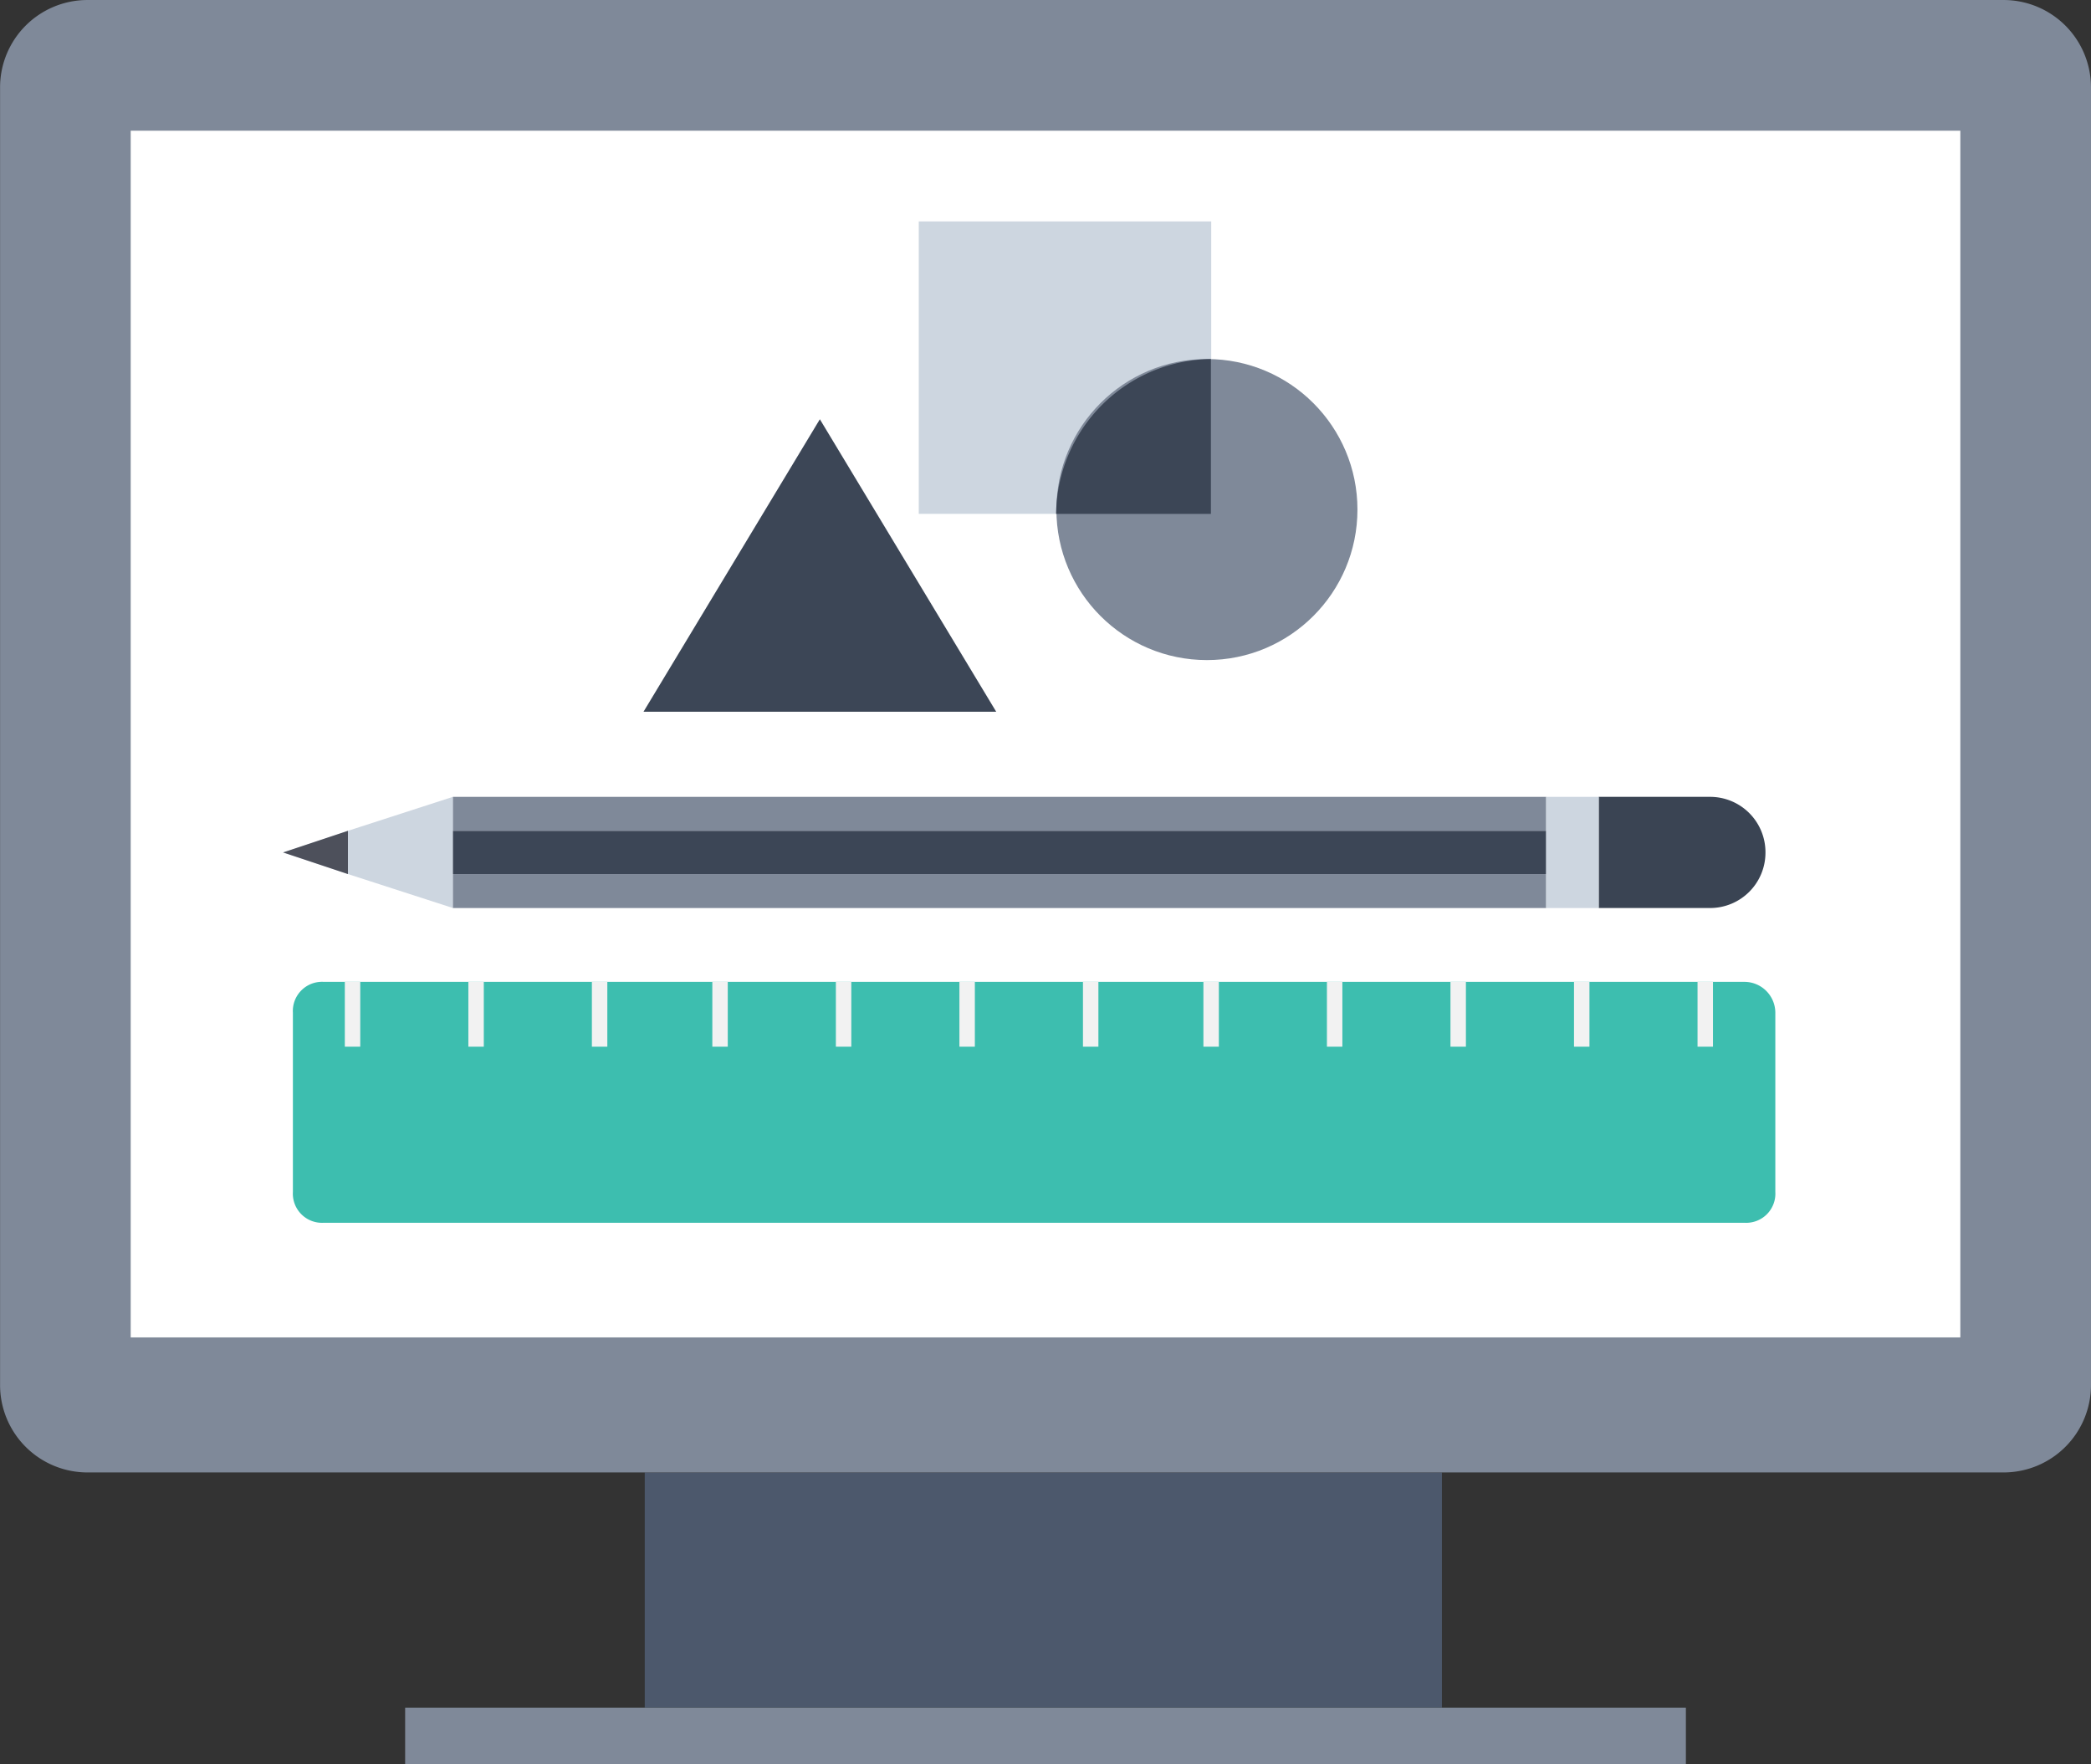 <svg xmlns="http://www.w3.org/2000/svg" width="118.259" height="99.781" viewBox="0 0 118.259 99.781">
  <rect x="0" y="0" width="118.259" height="99.781" fill="#333333" stroke="none"/>
  <g id="Group_738" data-name="Group 738" transform="translate(-776.497 -1191.314)">
    <rect id="Rectangle_730" data-name="Rectangle 730" width="45.086" height="13.304" transform="translate(812.961 1274.589)" fill="#4c586c"/>
    <rect id="Rectangle_731" data-name="Rectangle 731" width="72.434" height="3.203" transform="translate(799.41 1287.893)" fill="#7f8999"/>
    <path id="Path_2106" data-name="Path 2106" d="M1468.27,3710.586h-108.4a4.942,4.942,0,0,0-4.927,4.927v73.419a4.942,4.942,0,0,0,4.927,4.927h108.4a4.942,4.942,0,0,0,4.927-4.927v-73.419A4.942,4.942,0,0,0,1468.27,3710.586Z" transform="translate(-578.442 -2519.271)" fill="#7f8999"/>
    <rect id="Rectangle_733" data-name="Rectangle 733" width="103.477" height="68.245" transform="translate(783.889 1198.706)" fill="#fff"/>
    <path id="Path_2107" data-name="Path 2107" d="M1507.287,3946.086H1426.94a1.651,1.651,0,0,0-1.747,1.747v10.131a1.65,1.65,0,0,0,1.747,1.747h80.347a1.65,1.65,0,0,0,1.747-1.747v-10.131A1.751,1.751,0,0,0,1507.287,3946.086Z" transform="translate(-632.131 -2699.243)" fill="#3dbeaf"/>
    <g id="Group_660" data-name="Group 660" transform="translate(795.999 1246.842)">
      <rect id="Rectangle_734" data-name="Rectangle 734" width="0.873" height="3.668" transform="translate(0 0)" fill="#f2f2f2"/>
      <rect id="Rectangle_735" data-name="Rectangle 735" width="0.873" height="3.668" transform="translate(6.987 0)" fill="#f2f2f2"/>
      <rect id="Rectangle_736" data-name="Rectangle 736" width="0.873" height="3.668" transform="translate(13.973 0)" fill="#f2f2f2"/>
      <rect id="Rectangle_737" data-name="Rectangle 737" width="0.873" height="3.668" transform="translate(20.785 0)" fill="#f2f2f2"/>
      <rect id="Rectangle_738" data-name="Rectangle 738" width="0.873" height="3.668" transform="translate(27.772 0)" fill="#f2f2f2"/>
      <rect id="Rectangle_739" data-name="Rectangle 739" width="0.873" height="3.668" transform="translate(34.759 0)" fill="#f2f2f2"/>
      <rect id="Rectangle_740" data-name="Rectangle 740" width="0.873" height="3.668" transform="translate(41.746 0)" fill="#f2f2f2"/>
      <rect id="Rectangle_741" data-name="Rectangle 741" width="0.873" height="3.668" transform="translate(48.558 0)" fill="#f2f2f2"/>
      <rect id="Rectangle_742" data-name="Rectangle 742" width="0.873" height="3.668" transform="translate(55.544 0)" fill="#f2f2f2"/>
      <rect id="Rectangle_743" data-name="Rectangle 743" width="0.873" height="3.668" transform="translate(62.531 0)" fill="#f2f2f2"/>
      <rect id="Rectangle_744" data-name="Rectangle 744" width="0.873" height="3.668" transform="translate(69.518 0)" fill="#f2f2f2"/>
      <rect id="Rectangle_745" data-name="Rectangle 745" width="0.873" height="3.668" transform="translate(76.504 0)" fill="#f2f2f2"/>
    </g>
    <path id="Path_2108" data-name="Path 2108" d="M1747.837,3904.857h0a3.131,3.131,0,0,0-3.144-3.144h-6.288V3908h6.288A3.131,3.131,0,0,0,1747.837,3904.857Z" transform="translate(-871.492 -2665.333)" fill="#3a4453"/>
    <path id="Path_2109" data-name="Path 2109" d="M1432.437,3901.713V3908l-5.938-1.921-3.668-1.223,3.668-1.222Z" transform="translate(-630.325 -2665.333)" fill="#cdd6e0"/>
    <path id="Path_2110" data-name="Path 2110" d="M1426.5,3909.862v2.446l-3.668-1.223Z" transform="translate(-630.325 -2671.561)" fill="#4d505b"/>
    <path id="Path_2111" data-name="Path 2111" d="M1463.573,3901.713v1.921h61.832v-1.921Z" transform="translate(-661.461 -2665.333)" fill="#7f8999"/>
    <rect id="Rectangle_746" data-name="Rectangle 746" width="61.832" height="2.445" transform="translate(802.112 1238.301)" fill="#3c4656"/>
    <rect id="Rectangle_747" data-name="Rectangle 747" width="61.832" height="1.921" transform="translate(802.112 1240.747)" fill="#7f8999"/>
    <rect id="Rectangle_748" data-name="Rectangle 748" width="2.969" height="6.288" transform="translate(863.944 1236.38)" fill="#cdd6e0"/>
    <path id="Path_2112" data-name="Path 2112" d="M1725.811,3895.713h0Z" transform="translate(-861.867 -2660.748)" fill="#55bfe9"/>
    <path id="Path_2113" data-name="Path 2113" d="M1738.4,3897.635h0v0Z" transform="translate(-871.491 -2660.749)" fill="#ffd15c"/>
    <path id="Path_2114" data-name="Path 2114" d="M1738.4,3906.307h0v-2.445h0Z" transform="translate(-871.491 -2666.976)" fill="#55bfe9"/>
    <rect id="Rectangle_749" data-name="Rectangle 749" width="16.54" height="16.54" transform="translate(828.459 1203.835)" fill="#cdd6e0"/>
    <path id="Path_2115" data-name="Path 2115" d="M1519.264,3811.142l-9.973,16.54h19.946Z" transform="translate(-696.399 -2596.117)" fill="#3c4656"/>
    <circle id="Ellipse_407" data-name="Ellipse 407" cx="8.513" cy="8.513" r="8.513" transform="translate(836.243 1211.619)" fill="#7f8999"/>
    <path id="Path_2116" data-name="Path 2116" d="M1617.01,3796.7v8.757h-8.756A8.864,8.864,0,0,1,1617.01,3796.7Z" transform="translate(-772.028 -2585.08)" fill="#3c4656"/>
  </g>
</svg>
